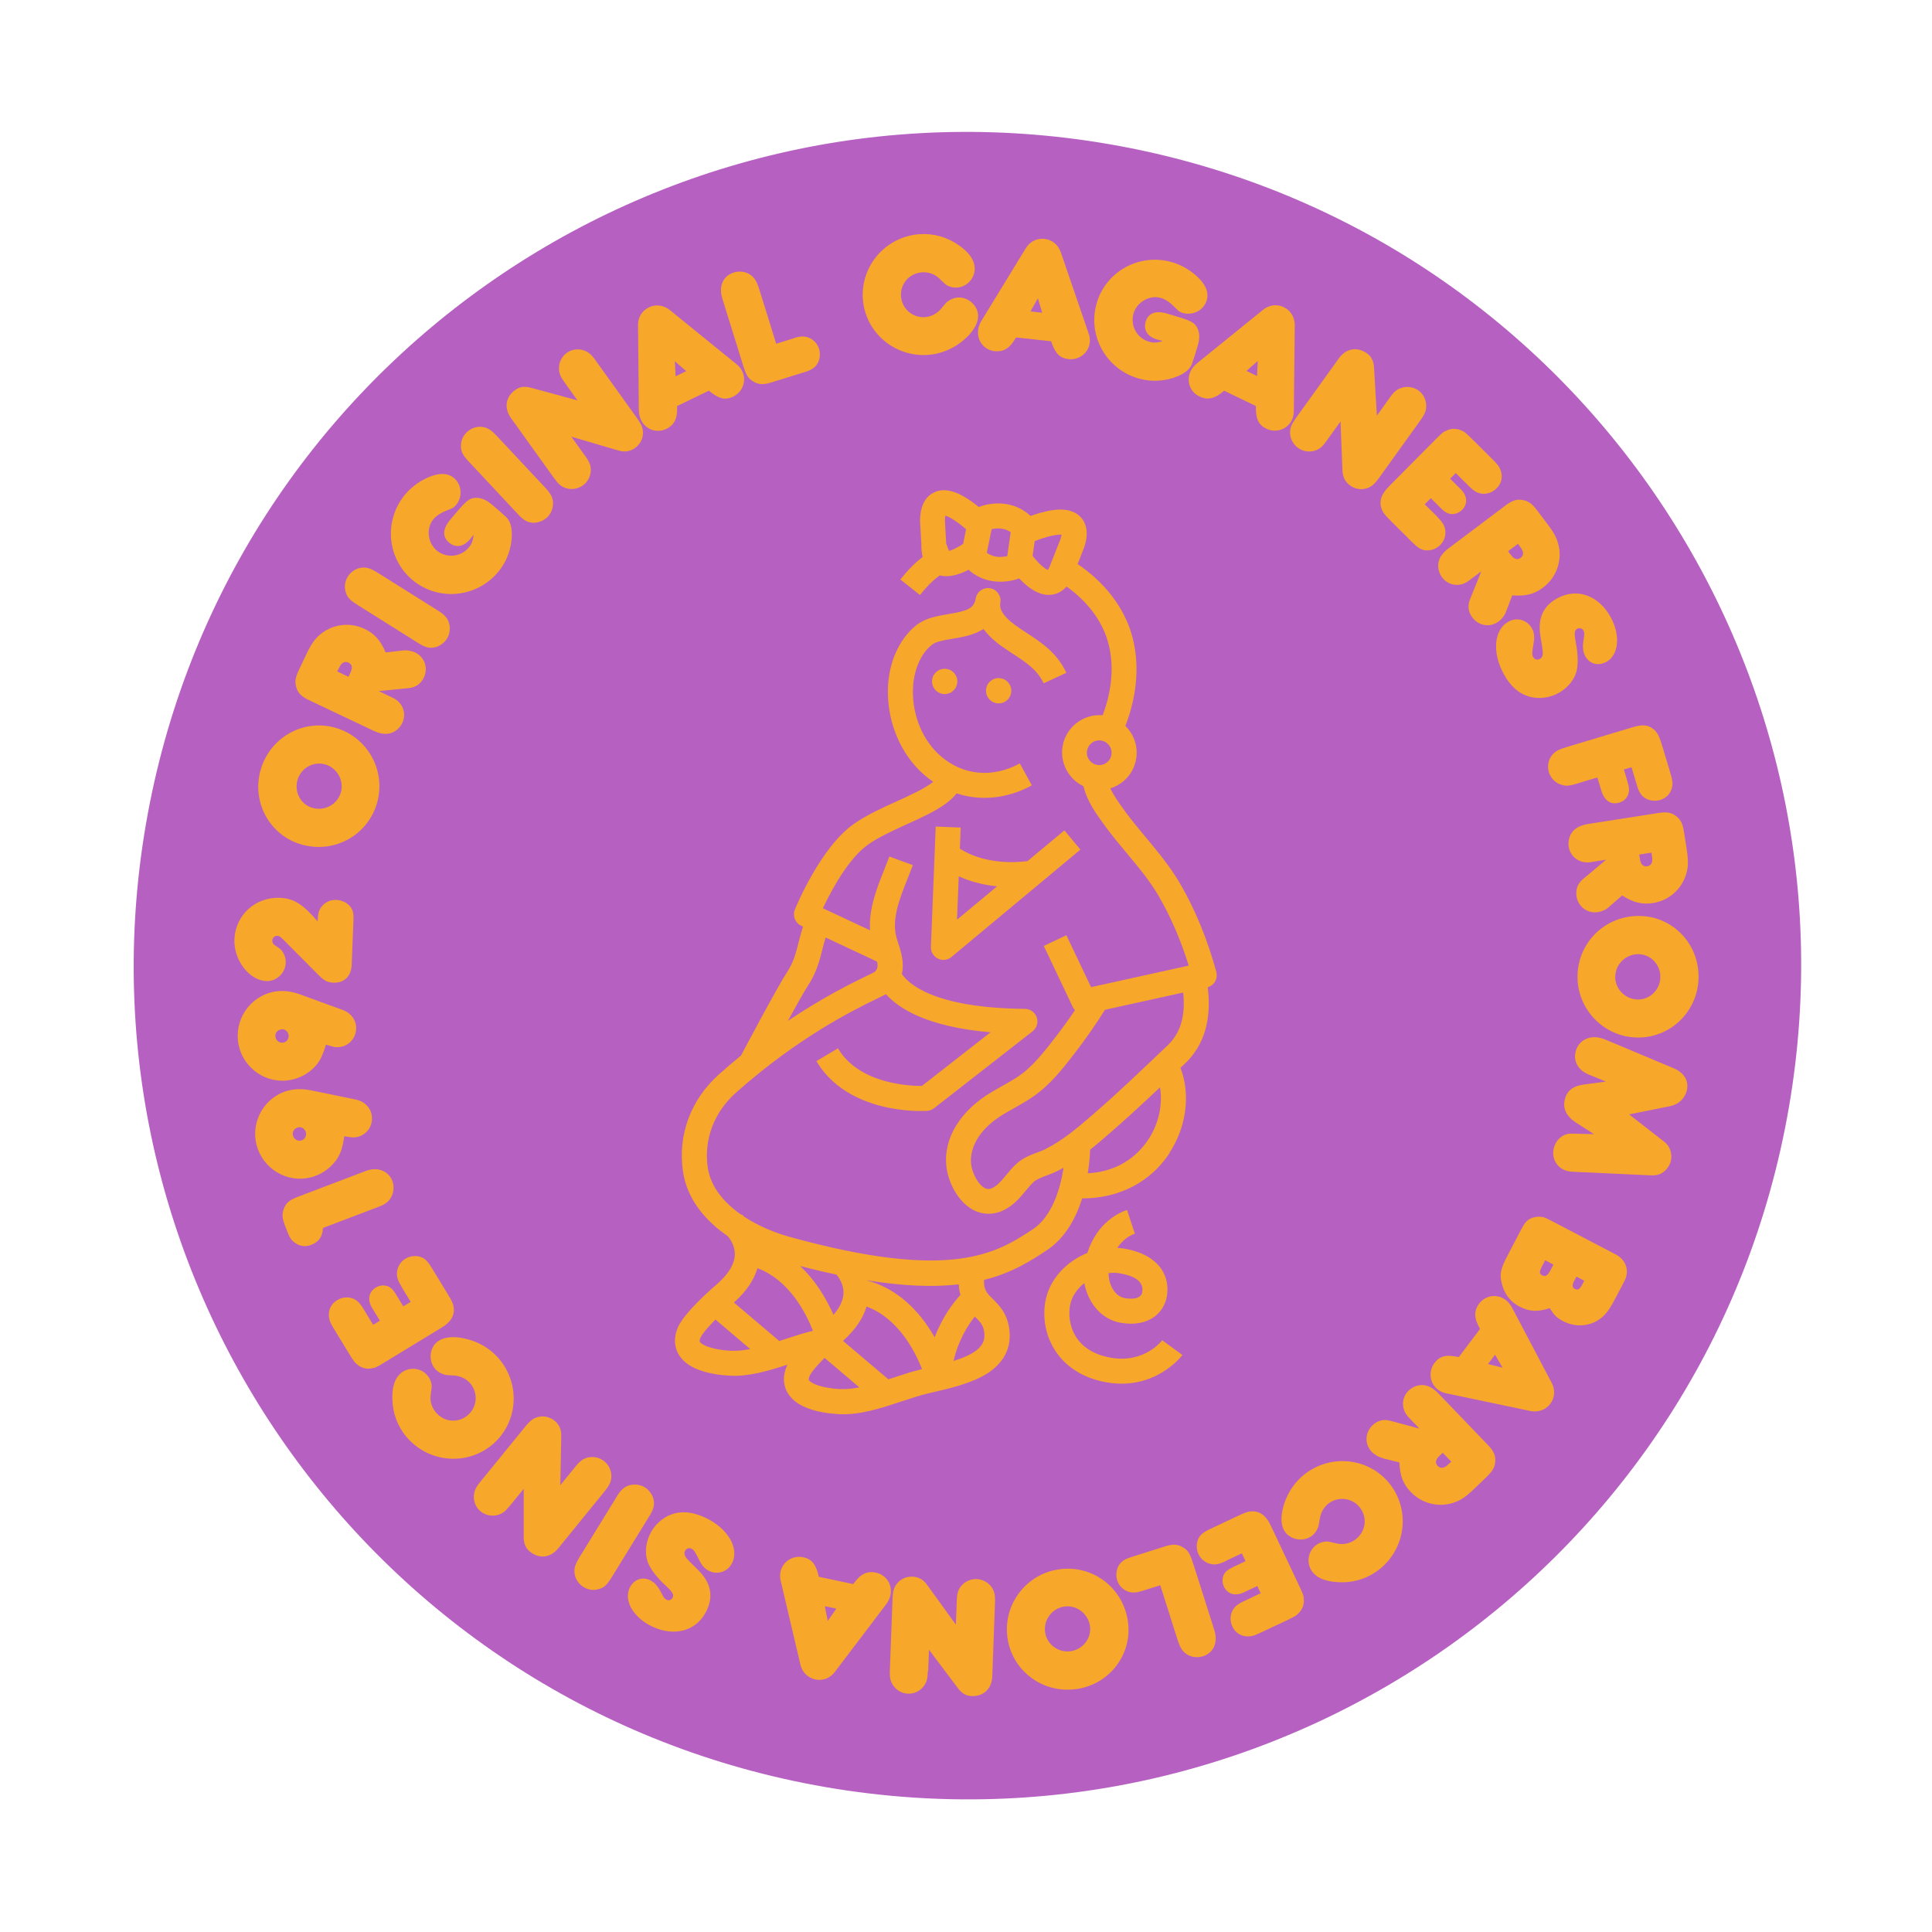 <svg width="197" height="197" viewBox="0 0 197 197" fill="none" xmlns="http://www.w3.org/2000/svg">
<path d="M84.178 182.223C130.438 190.213 174.416 159.19 182.406 112.931C190.396 66.672 159.373 22.694 113.114 14.703C66.855 6.713 22.877 37.736 14.887 83.995C6.896 130.254 37.919 174.232 84.178 182.223Z" fill="#B660C2"/>
<path d="M26.568 78.544C27.482 75.233 30.868 73.292 34.143 74.192C37.426 75.094 39.368 78.518 38.466 81.801C37.548 85.134 34.151 87.05 30.803 86.129C27.543 85.232 25.652 81.862 26.561 78.543L26.568 78.544ZM34.763 80.781C35.096 79.553 34.351 78.275 33.132 77.936C31.926 77.606 30.666 78.339 30.326 79.558C29.992 80.786 30.678 82.053 31.891 82.385C33.133 82.728 34.43 82.001 34.763 80.781Z" fill="#F7A82A"/>
<path d="M41.04 66.331C41.499 66.273 41.963 66.361 42.329 66.531C43.299 66.995 43.684 68.111 43.217 69.096C42.92 69.714 42.392 70.087 41.717 70.16L38.621 70.47L40.069 71.161C41.074 71.639 41.483 72.752 41.019 73.722C40.768 74.249 40.279 74.659 39.732 74.785C39.233 74.897 38.709 74.806 38.04 74.493L31.495 71.384C30.728 71.024 30.373 70.658 30.209 70.067C30.048 69.499 30.102 69.097 30.506 68.254L31.2 66.792C31.607 65.934 31.837 65.571 32.166 65.163C33.408 63.742 35.432 63.301 37.155 64.116C38.175 64.596 38.801 65.29 39.324 66.529L41.04 66.331ZM35.535 69.001L35.605 68.861C35.652 68.763 35.688 68.685 35.715 68.621C35.979 68.104 35.92 67.744 35.532 67.563C35.153 67.383 34.809 67.567 34.572 68.105C34.535 68.182 34.475 68.308 34.381 68.46L35.526 69.007L35.535 69.001Z" fill="#F7A82A"/>
<path d="M44.712 62.294C45.335 62.691 45.654 63.05 45.795 63.554C45.94 64.081 45.85 64.689 45.578 65.122C45.295 65.567 44.775 65.934 44.289 66.017C43.748 66.114 43.34 66.006 42.654 65.575L36.491 61.704C35.654 61.179 35.403 60.915 35.244 60.34C35.089 59.826 35.17 59.269 35.465 58.795C35.76 58.321 36.242 57.994 36.753 57.9C37.331 57.809 37.739 57.918 38.549 58.423L44.712 62.294Z" fill="#F7A82A"/>
<path d="M47.949 54.958C47.285 55.763 46.486 55.899 45.806 55.34C45.088 54.745 45.122 53.929 45.916 52.986L46.738 52.017C47.63 50.992 47.942 50.772 48.544 50.762C49.093 50.758 49.603 50.975 50.179 51.471L50.942 52.12C51.668 52.762 51.695 52.782 51.857 53.031C52.213 53.572 52.297 54.583 52.057 55.705C51.852 56.674 51.435 57.545 50.819 58.291C48.634 60.949 44.725 61.338 42.088 59.164C39.464 56.999 39.11 53.104 41.279 50.458C42.01 49.573 43.004 48.885 44.095 48.51C45.007 48.211 45.726 48.275 46.272 48.727C47.091 49.401 47.194 50.651 46.511 51.483C46.396 51.616 46.224 51.776 46.118 51.819L45.216 52.196C44.801 52.398 44.431 52.646 44.189 52.946C43.428 53.872 43.596 55.362 44.549 56.143C45.528 56.951 46.99 56.808 47.799 55.829C48.115 55.45 48.211 55.162 48.307 54.517L47.95 54.95L47.949 54.958Z" fill="#F7A82A"/>
<path d="M55.669 49.81C56.176 50.354 56.385 50.778 56.392 51.304C56.397 51.852 56.154 52.419 55.782 52.766C55.393 53.124 54.8 53.342 54.305 53.302C53.757 53.26 53.391 53.045 52.839 52.455L47.862 47.137C47.187 46.42 47.014 46.101 47.004 45.498C46.982 44.962 47.201 44.444 47.61 44.059C48.019 43.673 48.562 43.478 49.087 43.523C49.671 43.578 50.037 43.793 50.686 44.483L55.663 49.801L55.669 49.81Z" fill="#F7A82A"/>
<path d="M57.605 39.045C57.152 38.411 57.002 38.089 56.996 37.593C56.973 36.981 57.28 36.349 57.792 35.981C58.261 35.644 58.849 35.547 59.41 35.69C59.931 35.841 60.267 36.097 60.683 36.686L64.877 42.53C65.423 43.286 65.573 43.654 65.561 44.208C65.545 44.783 65.237 45.331 64.751 45.681C64.247 46.042 63.678 46.126 63.041 45.933L58.256 44.528L59.697 46.534C60.15 47.168 60.265 47.515 60.241 48.051C60.196 48.621 59.906 49.157 59.437 49.494C58.95 49.844 58.315 49.955 57.736 49.786C57.218 49.613 56.947 49.376 56.437 48.672L52.102 42.628C51.373 41.612 51.548 40.464 52.537 39.76C52.998 39.428 53.489 39.361 54.164 39.546L58.88 40.825L57.605 39.045Z" fill="#F7A82A"/>
<path d="M67.94 43.736C66.968 44.207 65.843 43.807 65.366 42.827C65.219 42.528 65.144 42.173 65.14 41.799L65.057 33.166C65.041 32.372 65.457 31.683 66.154 31.347C66.869 30.999 67.664 31.106 68.306 31.62L75.077 37.118C75.347 37.317 75.559 37.589 75.687 37.862C76.146 38.816 75.732 39.977 74.762 40.441C73.949 40.833 73.29 40.681 72.28 39.837L69.043 41.401C69.093 42.65 68.779 43.325 67.94 43.736ZM69.97 37.841L68.812 36.835L68.889 38.369L69.968 37.848L69.97 37.841Z" fill="#F7A82A"/>
<path d="M80.958 34.475C81.577 34.278 81.966 34.276 82.378 34.401C82.916 34.585 83.343 35.024 83.516 35.564C83.667 36.054 83.611 36.645 83.354 37.072C83.109 37.479 82.764 37.716 82.121 37.917L78.583 39.017C77.844 39.247 77.294 39.213 76.836 38.913C76.222 38.549 76.095 38.314 75.618 36.763L73.652 30.437C73.262 29.175 73.725 28.121 74.841 27.782C75.412 27.606 76.049 27.701 76.499 28.007C76.979 28.356 77.168 28.67 77.494 29.731L79.146 35.052L80.964 34.484L80.958 34.475Z" fill="#F7A82A"/>
<path d="M98.613 34.352C97.539 35.414 96.115 36.081 94.621 36.188C91.195 36.425 88.219 33.88 87.984 30.485C87.744 27.073 90.347 24.115 93.773 23.878C95.197 23.781 96.605 24.177 97.796 25.029C98.795 25.719 99.326 26.48 99.383 27.25C99.459 28.306 98.657 29.248 97.587 29.322C97.132 29.357 96.621 29.192 96.339 28.931L95.731 28.354C95.28 27.926 94.645 27.725 94.014 27.768C92.728 27.858 91.781 28.935 91.872 30.213C91.959 31.476 93.05 32.425 94.32 32.34C94.951 32.297 95.563 31.969 95.987 31.449L96.362 30.996C96.651 30.643 97.169 30.375 97.663 30.339C98.68 30.263 99.661 31.102 99.731 32.103C99.778 32.803 99.394 33.574 98.62 34.353L98.613 34.352Z" fill="#F7A82A"/>
<path d="M101.434 35.813C100.366 35.697 99.613 34.769 99.733 33.679C99.768 33.342 99.895 33.007 100.087 32.69L104.592 25.321C105.007 24.639 105.716 24.275 106.486 24.355C107.278 24.438 107.898 24.948 108.167 25.725L110.994 33.973C111.122 34.292 111.154 34.632 111.119 34.923C111.006 35.976 110.038 36.736 108.97 36.62C108.073 36.526 107.593 36.048 107.178 34.797L103.601 34.407C102.987 35.496 102.354 35.904 101.428 35.805L101.434 35.813ZM106.273 31.887L105.827 30.418L105.078 31.757L106.273 31.887Z" fill="#F7A82A"/>
<path d="M118.031 34.633C117.029 34.353 116.576 33.674 116.814 32.825C117.068 31.926 117.828 31.623 119.014 31.98L120.229 32.343C121.529 32.742 121.852 32.942 122.108 33.489C122.333 33.992 122.344 34.541 122.12 35.271L121.832 36.233C121.535 37.155 121.529 37.192 121.365 37.438C121.013 37.978 120.123 38.463 118.995 38.694C118.024 38.899 117.064 38.863 116.128 38.602C112.819 37.673 110.884 34.258 111.81 30.964C112.734 27.685 116.156 25.797 119.451 26.716C120.554 27.028 121.585 27.662 122.375 28.506C123.02 29.219 123.244 29.904 123.058 30.587C122.776 31.603 121.667 32.211 120.63 31.917C120.462 31.873 120.251 31.776 120.159 31.691L119.454 31.014C119.104 30.71 118.725 30.478 118.355 30.376C117.201 30.055 115.908 30.805 115.573 31.995C115.233 33.214 115.946 34.501 117.173 34.842C117.651 34.978 117.945 34.953 118.583 34.782L118.039 34.627L118.031 34.633Z" fill="#F7A82A"/>
<path d="M122.295 40.421C121.325 39.957 120.935 38.824 121.409 37.841C121.553 37.539 121.791 37.261 122.074 37.028L128.787 31.592C129.399 31.089 130.201 30.984 130.896 31.317C131.613 31.662 132.027 32.349 132.022 33.17L131.93 41.895C131.94 42.231 131.859 42.568 131.729 42.834C131.268 43.789 130.104 44.181 129.135 43.717C128.327 43.327 128.03 42.712 128.059 41.401L124.822 39.838C123.882 40.657 123.151 40.835 122.31 40.423L122.295 40.421ZM128.177 38.341L128.251 36.809L127.095 37.819L128.177 38.341Z" fill="#F7A82A"/>
<path d="M141.661 40.609C142.113 39.98 142.375 39.736 142.844 39.574C143.415 39.353 144.115 39.443 144.629 39.813C145.103 40.154 145.378 40.673 145.423 41.251C145.452 41.789 145.314 42.191 144.892 42.78L140.696 48.62C140.154 49.379 139.85 49.645 139.32 49.805C138.767 49.968 138.155 49.855 137.668 49.505C137.167 49.144 136.905 48.635 136.885 47.962L136.688 42.976L135.247 44.978C134.796 45.608 134.506 45.832 133.987 45.978C133.43 46.117 132.831 46.014 132.358 45.674C131.871 45.323 131.566 44.753 131.54 44.156C131.542 43.616 131.677 43.274 132.178 42.577L136.523 36.534C137.254 35.519 138.398 35.321 139.386 36.032C139.847 36.363 140.067 36.804 140.106 37.503L140.396 42.384L141.669 40.61L141.661 40.609Z" fill="#F7A82A"/>
<path d="M146.535 52.687C147.132 53.284 147.325 53.622 147.38 54.141C147.416 54.68 147.237 55.189 146.86 55.565C146.473 55.955 145.928 56.157 145.417 56.122C144.916 56.074 144.619 55.901 143.995 55.283L141.859 53.157C141.223 52.522 141.067 52.328 140.918 51.998C140.664 51.399 140.725 50.785 141.12 50.215C141.256 50.002 141.317 49.914 141.888 49.335L146.383 44.802C147.083 44.101 147.179 44.027 147.555 43.879C147.977 43.678 148.485 43.689 148.9 43.844C149.34 44.027 149.414 44.078 150.226 44.888L151.875 46.526C152.66 47.309 152.729 47.397 152.863 47.633C153.286 48.353 153.192 49.204 152.622 49.775C152.225 50.178 151.687 50.389 151.162 50.344C150.704 50.31 150.328 50.109 149.815 49.602L148.437 48.238L147.866 48.816L148.957 49.895C149.633 50.567 149.671 51.402 149.091 51.987C148.778 52.298 148.356 52.453 147.944 52.413C147.572 52.364 147.317 52.213 146.882 51.78L145.896 50.796L145.278 51.42L146.545 52.673L146.535 52.687Z" fill="#F7A82A"/>
<path d="M153.59 62.319C153.432 62.748 153.139 63.124 152.816 63.364C151.959 64.008 150.787 63.836 150.131 62.962C149.717 62.411 149.63 61.772 149.883 61.139L151.043 58.258L149.758 59.223C148.867 59.891 147.699 59.734 147.049 58.877C146.695 58.412 146.56 57.788 146.7 57.242C146.831 56.747 147.155 56.324 147.749 55.879L153.537 51.523C154.211 51.015 154.7 50.872 155.303 50.991C155.875 51.113 156.208 51.345 156.772 52.089L157.75 53.384C158.326 54.145 158.536 54.516 158.741 55.001C159.426 56.762 158.875 58.759 157.354 59.904C156.453 60.585 155.553 60.817 154.203 60.706L153.582 62.318L153.59 62.319ZM153.779 56.205L153.87 56.335C153.931 56.422 153.988 56.492 154.032 56.545C154.368 57.022 154.713 57.135 155.054 56.882C155.394 56.629 155.385 56.239 155.023 55.781C154.967 55.71 154.888 55.598 154.792 55.444L153.779 56.205Z" fill="#F7A82A"/>
<path d="M153.825 63.379C154.691 62.904 155.748 63.216 156.213 64.088C156.437 64.507 156.493 64.935 156.376 65.569C156.208 66.628 156.195 66.747 156.334 66.999C156.479 67.26 156.756 67.331 157.017 67.186C157.202 67.081 157.287 66.944 157.308 66.689C157.323 66.562 157.325 66.501 157.233 65.846C157.176 65.517 157.119 65.188 157.07 64.852C156.779 63.06 157.348 61.789 158.792 61.004C160.808 59.906 163.027 60.708 164.245 62.95C165.256 64.805 165.056 66.802 163.787 67.496C162.965 67.939 162.078 67.703 161.656 66.93C161.401 66.467 161.358 66.011 161.475 65.202C161.572 64.686 161.563 64.472 161.458 64.286C161.344 64.069 161.053 63.988 160.836 64.103C160.525 64.27 160.505 64.563 160.676 65.513C160.894 66.54 160.931 67.603 160.788 68.301C160.606 69.221 159.893 70.132 158.919 70.664C157.987 71.172 156.899 71.304 155.927 71.029C154.848 70.714 154.003 69.967 153.317 68.7C152.122 66.5 152.347 64.188 153.817 63.385L153.825 63.379Z" fill="#F7A82A"/>
<path d="M161.111 79.814C160.012 80.142 159.785 80.178 159.263 80.035C158.644 79.875 158.128 79.382 157.934 78.74C157.726 78.05 157.918 77.292 158.409 76.829C158.769 76.504 158.977 76.403 160.012 76.094L166.511 74.144C167.506 73.844 168.08 73.913 168.645 74.383C168.866 74.558 169.063 74.866 169.197 75.194C169.263 75.342 169.38 75.674 169.524 76.163L170.196 78.394C170.564 79.614 170.598 79.855 170.474 80.351C170.337 80.928 169.884 81.39 169.298 81.57C168.793 81.719 168.181 81.651 167.754 81.388C167.343 81.126 167.128 80.785 166.925 80.111L166.359 78.233L165.582 78.464L165.924 79.611C166.117 80.253 166.144 80.539 166.063 80.875C165.946 81.334 165.609 81.694 165.137 81.833C164.261 82.1 163.598 81.666 163.279 80.607L162.878 79.275L161.105 79.805L161.111 79.814Z" fill="#F7A82A"/>
<path d="M164.11 92.45C163.768 92.756 163.331 92.947 162.933 93.008C161.87 93.174 160.92 92.462 160.749 91.383C160.646 90.703 160.872 90.096 161.389 89.66L163.773 87.66L162.185 87.911C161.091 88.08 160.122 87.395 159.955 86.332C159.865 85.753 160.039 85.144 160.416 84.722C160.769 84.35 161.249 84.128 161.984 84.012L169.146 82.891C169.982 82.761 170.482 82.863 170.948 83.248C171.401 83.623 171.581 83.988 171.726 84.911L171.974 86.513C172.124 87.452 172.134 87.88 172.089 88.405C171.864 90.275 170.439 91.786 168.563 92.079C167.446 92.251 166.539 92.041 165.41 91.306L164.105 92.434L164.11 92.45ZM167.149 87.141L167.175 87.297C167.196 87.4 167.203 87.492 167.215 87.555C167.29 88.131 167.541 88.395 167.963 88.331C168.377 88.266 168.559 87.917 168.453 87.343C168.438 87.257 168.416 87.116 168.409 86.94L167.158 87.135L167.149 87.141Z" fill="#F7A82A"/>
<path d="M173.195 99.702C173.134 103.138 170.329 105.856 166.924 105.793C163.52 105.73 160.792 102.893 160.855 99.488C160.92 96.03 163.736 93.337 167.209 93.397C170.592 93.456 173.257 96.259 173.196 99.695L173.195 99.702ZM164.698 99.566C164.677 100.833 165.711 101.894 166.985 101.916C168.236 101.942 169.28 100.92 169.302 99.646C169.323 98.379 168.342 97.32 167.091 97.294C165.803 97.269 164.728 98.293 164.707 99.56L164.698 99.566Z" fill="#F7A82A"/>
<path d="M169.739 116.45C170.274 116.877 170.537 117.645 170.378 118.348C170.275 118.809 169.951 119.278 169.571 119.54C169.184 119.8 168.828 119.875 168.188 119.841L160.497 119.486C160.247 119.481 160.017 119.449 159.848 119.412C158.815 119.18 158.19 118.175 158.422 117.142C158.642 116.176 159.396 115.553 160.287 115.593L162.537 115.647L160.675 114.45C159.73 113.838 159.342 113.049 159.549 112.156C159.756 111.226 160.374 110.732 161.533 110.582L163.752 110.288L161.997 109.567C160.939 109.133 160.429 108.254 160.652 107.273C160.906 106.153 161.945 105.556 163.146 105.825C163.3 105.859 163.451 105.908 163.601 105.964L170.651 108.924C171.71 109.358 172.226 110.2 172.003 111.181C171.819 111.986 171.152 112.631 170.303 112.789L166.118 113.633L169.746 116.458L169.739 116.45Z" fill="#F7A82A"/>
<path d="M154.943 133.232C154.036 132.756 153.425 131.98 153.158 130.968C152.882 129.97 152.994 129.411 153.698 128.064L155.129 125.329C155.516 124.582 155.81 124.291 156.409 124.128C156.736 124.04 157.13 124.047 157.443 124.132C157.578 124.185 157.707 124.231 158.384 124.583L164.294 127.673L164.796 127.935C165.818 128.492 166.173 129.611 165.641 130.622L164.869 132.094C164.29 133.203 164.061 133.559 163.745 133.931C162.654 135.187 160.894 135.507 159.36 134.702C158.766 134.394 158.46 134.098 158.021 133.383C156.793 133.795 155.942 133.747 154.937 133.223L154.943 133.232ZM157.554 128.51L157.248 129.088C156.941 129.682 156.95 129.889 157.265 130.05C157.58 130.211 157.818 130.062 158.104 129.51L158.399 128.945L157.555 128.502L157.554 128.51ZM160.742 130.179L160.528 130.583C160.277 131.065 160.301 131.282 160.587 131.43C160.887 131.588 161.092 131.456 161.344 130.967L161.538 130.59L160.743 130.171L160.742 130.179Z" fill="#F7A82A"/>
<path d="M150.827 132.924C151.478 132.063 152.656 131.894 153.53 132.554C153.8 132.753 154.025 133.035 154.196 133.369L158.224 141.01C158.597 141.714 158.55 142.512 158.086 143.132C157.611 143.765 156.857 144.038 156.048 143.875L147.511 142.081C147.178 142.024 146.867 141.886 146.626 141.7C145.776 141.066 145.624 139.838 146.266 138.983C146.809 138.263 147.461 138.094 148.751 138.378L150.914 135.503C150.294 134.422 150.264 133.671 150.827 132.924ZM151.725 139.089L153.212 139.46L152.445 138.133L151.725 139.089Z" fill="#F7A82A"/>
<path d="M141.014 148.687C140.569 148.58 140.162 148.335 139.878 148.042C139.129 147.267 139.166 146.086 139.959 145.325C140.453 144.848 141.081 144.69 141.735 144.864L144.738 145.672L143.629 144.514C142.862 143.712 142.869 142.527 143.644 141.786C144.064 141.379 144.663 141.17 145.228 141.245C145.741 141.318 146.196 141.587 146.705 142.124L151.728 147.351C152.315 147.962 152.516 148.423 152.463 149.037C152.416 149.622 152.218 149.976 151.549 150.629L150.382 151.751C149.698 152.409 149.356 152.669 148.9 152.933C147.239 153.825 145.184 153.523 143.863 152.146C143.082 151.335 142.738 150.469 142.689 149.121L141.012 148.702L141.014 148.687ZM147.112 148.136L146.994 148.245C146.921 148.316 146.856 148.381 146.803 148.425C146.371 148.814 146.301 149.175 146.598 149.477C146.889 149.778 147.278 149.724 147.684 149.315C147.747 149.257 147.849 149.153 147.989 149.048L147.112 148.136Z" fill="#F7A82A"/>
<path d="M130.84 153.685C131.229 152.224 132.114 150.931 133.348 150.087C136.186 148.143 140.037 148.838 141.957 151.642C143.889 154.464 143.145 158.329 140.306 160.273C139.125 161.081 137.714 161.453 136.254 161.315C135.037 161.227 134.198 160.846 133.762 160.2C133.166 159.329 133.377 158.11 134.265 157.503C134.645 157.241 135.16 157.125 135.541 157.206L136.354 157.392C136.962 157.527 137.61 157.388 138.135 157.03C139.197 156.301 139.47 154.895 138.748 153.834C138.031 152.79 136.609 152.522 135.565 153.239C135.039 153.597 134.678 154.189 134.578 154.856L134.479 155.432C134.407 155.892 134.102 156.379 133.696 156.659C132.851 157.236 131.589 157.01 131.017 156.181C130.615 155.602 130.566 154.741 130.841 153.678L130.84 153.685Z" fill="#F7A82A"/>
<path d="M125.025 159.163C124.262 159.525 123.879 159.588 123.369 159.455C122.854 159.312 122.436 158.959 122.207 158.478C121.973 157.981 121.974 157.403 122.178 156.929C122.392 156.479 122.66 156.251 123.455 155.879L126.18 154.592C126.992 154.208 127.232 154.135 127.587 154.105C128.232 154.072 128.788 154.335 129.191 154.907C129.346 155.109 129.407 155.195 129.752 155.932L132.475 161.705C132.898 162.599 132.931 162.719 132.946 163.117C132.987 163.581 132.806 164.059 132.513 164.389C132.187 164.736 132.116 164.792 131.081 165.283L128.977 166.273C127.975 166.747 127.871 166.775 127.604 166.827C126.778 166.981 126.015 166.599 125.669 165.869C125.431 165.357 125.409 164.782 125.636 164.304C125.83 163.881 126.138 163.6 126.793 163.287L128.549 162.457L128.204 161.72L126.813 162.377C125.951 162.784 125.149 162.539 124.8 161.786C124.61 161.388 124.612 160.94 124.79 160.567C124.962 160.232 125.191 160.051 125.747 159.782L127.007 159.185L126.627 158.389L125.02 159.147L125.025 159.163Z" fill="#F7A82A"/>
<path d="M116.479 162.22C115.859 162.418 115.47 162.426 115.058 162.302C114.519 162.118 114.084 161.685 113.919 161.147C113.767 160.657 113.815 160.071 114.073 159.637C114.311 159.229 114.664 158.986 115.3 158.784L118.833 157.667C119.574 157.43 120.116 157.463 120.582 157.756C121.198 158.114 121.323 158.356 121.817 159.902L123.822 166.22C124.22 167.483 123.758 168.529 122.654 168.886C122.082 169.069 121.444 168.974 120.995 168.668C120.515 168.319 120.325 168.012 119.991 166.95L118.307 161.638L116.488 162.214L116.479 162.22Z" fill="#F7A82A"/>
<path d="M109.799 172.219C106.401 172.735 103.253 170.434 102.738 167.074C102.224 163.706 104.56 160.534 107.926 160.028C111.341 159.507 114.477 161.829 115.001 165.267C115.512 168.611 113.203 171.711 109.805 172.227L109.799 172.219ZM108.504 163.817C107.246 164.011 106.377 165.207 106.571 166.465C106.761 167.7 107.944 168.559 109.194 168.364C110.445 168.169 111.328 167.021 111.138 165.786C110.947 164.513 109.755 163.623 108.504 163.817Z" fill="#F7A82A"/>
<path d="M94.611 170.394C94.583 171.173 94.501 171.516 94.204 171.914C93.851 172.416 93.22 172.725 92.585 172.699C92.004 172.675 91.481 172.394 91.134 171.939C90.814 171.503 90.709 171.097 90.735 170.371L91.003 163.183C91.036 162.245 91.139 161.867 91.495 161.435C91.862 160.988 92.436 160.745 93.041 160.766C93.661 160.789 94.159 161.073 94.544 161.619L97.467 165.661L97.558 163.197C97.586 162.418 97.707 162.074 98.059 161.663C98.445 161.235 99.005 160.99 99.586 161.014C100.184 161.033 100.755 161.338 101.111 161.833C101.412 162.288 101.488 162.643 101.453 163.504L101.18 170.943C101.132 172.19 100.294 172.988 99.077 172.945C98.51 172.924 98.08 172.682 97.661 172.115L94.721 168.214L94.641 170.399L94.611 170.394Z" fill="#F7A82A"/>
<path d="M89.315 160.358C90.365 160.577 91.021 161.581 90.798 162.653C90.725 162.983 90.571 163.306 90.345 163.601L85.124 170.482C84.648 171.122 83.899 171.411 83.143 171.25C82.365 171.086 81.802 170.517 81.612 169.723L79.617 161.231C79.522 160.903 79.527 160.561 79.586 160.267C79.803 159.232 80.845 158.568 81.895 158.787C82.777 158.97 83.204 159.492 83.491 160.782L87.006 161.526C87.722 160.509 88.391 160.16 89.308 160.357L89.315 160.358ZM84.106 163.779L84.402 165.283L85.281 164.028L84.106 163.779Z" fill="#F7A82A"/>
<path d="M74.663 159.348C74.243 160.242 73.213 160.612 72.319 160.191C71.89 159.988 71.588 159.669 71.314 159.097C70.824 158.145 70.759 158.035 70.506 157.915C70.232 157.784 69.969 157.899 69.839 158.165C69.753 158.356 69.77 158.519 69.9 158.739C69.964 158.849 70.001 158.901 70.459 159.375C70.701 159.607 70.942 159.839 71.181 160.086C72.475 161.359 72.765 162.718 72.067 164.202C71.093 166.278 68.825 166.944 66.517 165.86C64.603 164.959 63.586 163.232 64.2 161.923C64.597 161.079 65.454 160.74 66.256 161.114C66.734 161.341 67.042 161.676 67.426 162.404C67.648 162.876 67.787 163.045 67.977 163.131C68.202 163.238 68.479 163.134 68.586 162.909C68.74 162.593 68.577 162.344 67.879 161.676C67.094 160.977 66.439 160.142 66.14 159.497C65.74 158.644 65.778 157.494 66.249 156.488C66.696 155.53 67.503 154.78 68.446 154.425C69.501 154.045 70.624 154.147 71.933 154.761C74.198 155.83 75.382 157.829 74.672 159.342L74.663 159.348Z" fill="#F7A82A"/>
<path d="M62.922 152.543C63.313 151.911 63.671 151.6 64.176 151.451C64.704 151.299 65.312 151.389 65.746 151.654C66.193 151.929 66.559 152.449 66.65 152.936C66.754 153.479 66.646 153.886 66.223 154.574L62.405 160.776C61.888 161.615 61.63 161.874 61.054 162.034C60.54 162.196 59.989 162.124 59.508 161.827C59.026 161.531 58.698 161.056 58.603 160.545C58.506 159.966 58.614 159.558 59.112 158.747L62.929 152.544L62.922 152.543Z" fill="#F7A82A"/>
<path d="M52.023 153.498C51.531 154.098 51.255 154.331 50.783 154.463C50.203 154.652 49.511 154.517 49.017 154.12C48.563 153.752 48.321 153.216 48.314 152.637C48.324 152.098 48.475 151.706 48.937 151.147L53.475 145.571C54.065 144.844 54.381 144.602 54.913 144.473C55.475 144.342 56.081 144.492 56.548 144.869C57.029 145.257 57.256 145.791 57.233 146.456L57.132 151.444L58.687 149.529C59.179 148.93 59.481 148.723 60.011 148.602C60.578 148.494 61.17 148.635 61.616 149.001C62.084 149.378 62.355 149.965 62.341 150.571C62.309 151.113 62.153 151.444 61.611 152.111L56.918 157.881C56.126 158.855 54.977 158.983 54.031 158.211C53.59 157.854 53.395 157.402 53.402 156.696L53.402 151.812L52.021 153.505L52.023 153.498Z" fill="#F7A82A"/>
<path d="M47.023 136.423C48.52 136.651 49.897 137.399 50.871 138.541C53.105 141.156 52.827 145.056 50.238 147.271C47.641 149.493 43.711 149.164 41.477 146.549C40.547 145.46 40.029 144.1 40.008 142.636C39.967 141.42 40.263 140.543 40.853 140.036C41.657 139.346 42.89 139.429 43.585 140.249C43.882 140.597 44.054 141.099 44.011 141.479L43.907 142.305C43.831 142.924 44.049 143.555 44.46 144.037C45.295 145.018 46.726 145.143 47.701 144.3C48.664 143.477 48.776 142.036 47.955 141.065C47.544 140.583 46.918 140.285 46.247 140.253L45.659 140.219C45.2 140.193 44.68 139.944 44.357 139.569C43.692 138.792 43.776 137.513 44.544 136.855C45.079 136.399 45.927 136.249 47.018 136.407L47.023 136.423Z" fill="#F7A82A"/>
<path d="M40.96 131.223C40.522 130.501 40.418 130.133 40.494 129.606C40.586 129.074 40.884 128.623 41.334 128.351C41.802 128.067 42.384 128 42.866 128.159C43.34 128.325 43.587 128.565 44.05 129.322L45.621 131.899C46.09 132.664 46.187 132.894 46.255 133.248C46.357 133.89 46.15 134.47 45.63 134.928C45.448 135.102 45.367 135.172 44.671 135.591L39.222 138.91C38.379 139.427 38.264 139.475 37.867 139.528C37.41 139.624 36.915 139.493 36.556 139.233C36.18 138.948 36.115 138.883 35.516 137.905L34.307 135.916C33.726 134.964 33.69 134.866 33.612 134.609C33.371 133.807 33.669 133.006 34.358 132.585C34.843 132.289 35.411 132.212 35.907 132.381C36.346 132.525 36.662 132.808 37.042 133.429L38.049 135.087L38.738 134.665L37.937 133.356C37.439 132.539 37.603 131.723 38.309 131.29C38.684 131.058 39.133 131.014 39.52 131.149C39.869 131.285 40.078 131.489 40.397 132.016L41.12 133.206L41.876 132.75L40.952 131.229L40.96 131.223Z" fill="#F7A82A"/>
<path d="M31.735 126.936C31.189 127.146 30.627 127.095 30.143 126.768C29.74 126.508 29.55 126.24 29.282 125.547L29.072 125.001C28.762 124.194 28.741 123.787 28.939 123.258C29.176 122.638 29.504 122.367 30.408 122.021L37.297 119.4C38.485 118.951 39.606 119.373 40.011 120.424C40.208 120.953 40.158 121.598 39.874 122.097C39.623 122.533 39.289 122.794 38.679 123.024L32.931 125.211C32.892 126.094 32.509 126.637 31.736 126.929L31.735 126.936Z" fill="#F7A82A"/>
<path d="M34.142 118.466C33.521 119.242 32.662 119.808 31.692 120.052C29.266 120.667 26.778 119.172 26.157 116.73C25.542 114.303 27.016 111.804 29.426 111.193C30.126 111.018 30.857 111.015 31.674 111.171L36.303 112.123C37.088 112.289 37.68 112.824 37.867 113.549C38.133 114.607 37.527 115.651 36.5 115.915C36.261 115.972 36.028 116 35.807 115.962L35.109 115.864C34.902 117.191 34.673 117.813 34.149 118.468L34.142 118.466ZM29.879 115.798C29.969 116.156 30.34 116.387 30.714 116.292C31.072 116.202 31.282 115.82 31.192 115.462C31.102 115.104 30.747 114.868 30.405 114.953C29.991 115.057 29.771 115.407 29.871 115.797L29.879 115.798Z" fill="#F7A82A"/>
<path d="M31.912 108.96C31.186 109.641 30.251 110.073 29.252 110.174C26.759 110.428 24.513 108.587 24.262 106.079C24.008 103.586 25.828 101.329 28.299 101.071C29.019 100.998 29.74 101.099 30.529 101.373L34.966 102.991C35.725 103.267 36.227 103.886 36.305 104.622C36.414 105.706 35.664 106.657 34.611 106.764C34.363 106.789 34.137 106.781 33.913 106.712L33.239 106.519C32.842 107.805 32.529 108.382 31.912 108.96ZM28.084 105.705C28.119 106.076 28.45 106.361 28.838 106.322C29.209 106.287 29.474 105.937 29.431 105.572C29.388 105.207 29.08 104.918 28.731 104.957C28.313 104.999 28.039 105.309 28.083 105.712L28.084 105.705Z" fill="#F7A82A"/>
<path d="M32.762 92.493C33.097 92.011 33.676 91.738 34.289 91.76C34.817 91.783 35.341 92.011 35.658 92.377C35.992 92.777 36.072 93.065 36.039 93.911L35.86 98.384C35.812 99.547 35.099 100.238 34.002 100.201C33.406 100.174 33.054 100.006 32.498 99.439L28.882 95.802C28.59 95.508 28.474 95.434 28.278 95.423C27.998 95.413 27.777 95.634 27.767 95.913C27.76 96.087 27.843 96.269 27.994 96.363L28.491 96.7C28.883 96.981 29.158 97.591 29.137 98.158C29.096 99.231 28.196 100.08 27.154 100.037C25.409 99.964 23.819 97.894 23.903 95.778C24.001 93.315 26.035 91.453 28.521 91.548C29.949 91.604 30.863 92.173 32.395 93.959C32.404 93.2 32.491 92.873 32.755 92.492L32.762 92.493Z" fill="#F7A82A"/>
<path d="M119.25 117.55C121 114.863 121.402 111.569 120.368 108.88C120.441 108.809 120.522 108.732 120.603 108.662L120.83 108.451C122.788 106.583 123.56 103.962 123.148 100.666C123.453 100.574 123.723 100.377 123.885 100.101C124.065 99.805 124.113 99.44 124.026 99.106C123.153 95.882 121.886 92.779 120.356 90.142C119.33 88.375 118.069 86.864 116.847 85.397C116.129 84.535 115.385 83.646 114.721 82.733L114.635 82.611C114.18 81.985 113.583 81.174 113.216 80.388C114.542 79.978 115.595 78.859 115.848 77.397C116.07 76.112 115.615 74.869 114.75 74.02C116.024 70.74 116.233 67.414 115.342 64.514C114.503 61.798 112.565 59.318 109.879 57.515L110.53 55.863C110.53 55.863 110.545 55.82 110.558 55.791C111.135 54.035 110.599 53.083 110.053 52.593C109.221 51.856 107.891 51.763 106.001 52.311C105.68 52.408 105.374 52.507 105.09 52.61C103.292 50.953 101.04 51.218 99.801 51.697C99.601 51.533 99.38 51.358 99.143 51.188C97.621 50.088 96.387 49.745 95.374 50.149C94.688 50.425 93.855 51.149 93.811 53.035C93.806 53.065 93.814 53.105 93.816 53.135L93.948 55.501C93.937 56.001 93.993 56.429 94.083 56.787C93.321 57.371 92.594 58.097 91.807 59.087L93.808 60.673C94.488 59.816 95.068 59.232 95.688 58.769C95.732 58.738 95.782 58.709 95.827 58.671C95.894 58.682 95.966 58.703 96.033 58.714C96.956 58.873 97.953 58.521 98.756 58.097C99.5 58.765 100.324 59.105 101.122 59.243C102.193 59.428 103.214 59.239 103.929 58.975C104.596 59.699 105.501 60.448 106.505 60.622C106.749 60.664 106.992 60.668 107.248 60.636C107.707 60.578 108.26 60.37 108.753 59.808C110.814 61.267 112.285 63.187 112.917 65.251C113.63 67.558 113.455 70.243 112.434 72.935C110.486 72.766 108.692 74.122 108.354 76.08C108.057 77.801 108.972 79.457 110.478 80.166C110.824 81.687 111.846 83.081 112.59 84.099L112.676 84.22C113.396 85.204 114.165 86.128 114.909 87.017C116.113 88.458 117.253 89.826 118.168 91.4C119.381 93.496 120.424 95.912 121.209 98.459L111.252 100.657L108.736 95.362L106.432 96.455L109.383 102.67C109.445 102.795 109.524 102.907 109.615 102.999C108.96 103.974 108.269 104.934 107.536 105.873C106.694 106.96 105.744 108.188 104.636 109.145C103.894 109.785 103.001 110.285 102.066 110.808C101.779 110.972 101.494 111.128 101.214 111.293C97.941 113.2 96.178 116.052 96.501 118.938C96.663 120.419 97.565 122.423 99.144 123.32C99.498 123.518 99.871 123.651 100.247 123.716C100.92 123.832 101.613 123.739 102.283 123.428C103.316 122.952 103.988 122.141 104.584 121.422C104.862 121.09 105.122 120.777 105.386 120.526C105.684 120.25 106.188 120.063 106.725 119.86C107.068 119.728 107.425 119.6 107.774 119.425C108.007 119.313 108.233 119.192 108.453 119.063C108.108 121.278 107.244 124.08 105.305 125.35C101.651 127.747 97.097 130.726 80.437 126.098C78.95 125.682 77.317 125.004 75.896 124.074C75.773 123.946 75.68 123.869 75.648 123.833L75.61 123.88C73.85 122.663 72.463 121.047 72.172 119.072C71.747 116.206 72.8 113.414 75.047 111.413C81.455 105.719 87.079 102.971 89.488 101.797C89.87 101.612 90.136 101.483 90.338 101.373C91.624 102.82 94.524 104.706 101.001 105.261L94.001 110.731C92.593 110.732 87.57 110.48 85.443 106.895L83.248 108.197C85.138 111.391 88.505 112.597 91.076 113.041C92.952 113.365 94.397 113.28 94.535 113.273C94.789 113.256 95.034 113.162 95.236 113.006L105.294 105.158C105.725 104.822 105.891 104.257 105.714 103.74C105.537 103.223 105.056 102.881 104.517 102.871C95.03 102.792 92.53 100.177 91.957 99.31C92.238 98.164 91.861 97.003 91.597 96.197C91.542 96.028 91.482 95.85 91.435 95.682C90.87 93.797 91.721 91.647 92.55 89.576C92.727 89.127 92.913 88.665 93.082 88.215L90.685 87.337C90.53 87.751 90.365 88.179 90.18 88.634C89.415 90.549 88.57 92.669 88.716 94.863L83.909 92.61C84.727 90.872 86.488 87.548 88.523 86.112C89.615 85.341 91.092 84.676 92.513 84.024C94.568 83.093 96.541 82.194 97.541 80.899C97.959 81.032 98.388 81.144 98.824 81.219C100.922 81.582 103.146 81.213 105.214 80.079L103.987 77.843C101.206 79.364 98.183 79.077 95.896 77.077C94.099 75.504 93.046 73.009 93.086 70.399C93.106 68.874 93.622 66.856 95.024 65.744C95.439 65.412 96.301 65.264 97.138 65.128C98.086 64.972 99.292 64.769 100.284 64.135C100.734 64.745 101.354 65.339 102.147 65.902C102.534 66.174 102.917 66.422 103.285 66.669C104.632 67.548 105.786 68.31 106.417 69.674L108.732 68.606C107.796 66.581 106.219 65.54 104.688 64.537C104.339 64.31 103.977 64.072 103.625 63.821C102.005 62.674 101.922 61.922 102.002 61.457C102.122 60.762 101.658 60.104 100.963 59.984C100.269 59.864 99.611 60.328 99.491 61.023C99.317 62.028 98.71 62.28 96.721 62.614C95.568 62.81 94.378 63.008 93.444 63.744C91.655 65.162 90.573 67.638 90.535 70.37C90.491 73.709 91.866 76.936 94.219 78.993C94.522 79.259 94.83 79.502 95.158 79.719C94.326 80.397 92.666 81.152 91.462 81.697C89.927 82.391 88.341 83.113 87.051 84.024C83.629 86.438 81.152 92.499 81.047 92.754C80.794 93.38 81.073 94.098 81.686 94.386L81.882 94.481C81.7 95.051 81.562 95.582 81.428 96.099C81.157 97.178 80.92 98.111 80.281 99.081C79.28 100.604 75.758 107.253 75.555 107.637C74.829 108.226 74.09 108.852 73.343 109.521C70.44 112.101 69.091 115.725 69.641 119.456C70.055 122.259 71.889 124.454 74.215 126.051C74.492 126.387 74.913 127.031 74.927 127.832C74.935 128.799 74.365 129.811 73.211 130.852C72.614 131.358 69.802 133.808 69.139 135.314C68.572 136.616 68.87 137.573 69.227 138.152C69.933 139.301 71.398 139.85 72.846 140.1C73.392 140.195 73.931 140.25 74.436 140.276C76.374 140.375 78.355 139.782 80.29 139.15C80.278 139.178 80.265 139.206 80.253 139.235C79.686 140.536 79.984 141.493 80.341 142.072C81.048 143.221 82.512 143.771 83.96 144.021C84.507 144.115 85.045 144.17 85.55 144.197C87.66 144.31 89.824 143.588 91.921 142.901C92.873 142.586 93.76 142.29 94.593 142.092C94.776 142.047 94.959 142.003 95.149 141.96C96.781 141.58 98.636 141.147 100.126 140.362C101.507 139.635 103.115 138.254 102.949 135.867C102.82 134.012 101.89 133.098 101.214 132.433C100.668 131.898 100.284 131.52 100.337 130.509C103.231 129.784 105.118 128.551 106.696 127.515C108.609 126.263 109.711 124.202 110.346 122.197C114.111 122.2 117.326 120.542 119.282 117.54L119.25 117.55ZM98.2 55.46C97.7 55.799 97.142 56.076 96.767 56.178L96.489 55.453C96.489 55.453 96.482 55.452 96.473 55.458C96.476 55.443 96.477 55.436 96.48 55.421L96.347 53.063C96.356 52.836 96.382 52.681 96.4 52.578C96.836 52.698 97.685 53.241 98.51 53.969L98.206 55.468L98.2 55.46ZM100.622 56.365L101.115 53.955C101.606 53.842 102.359 53.797 103.055 54.26L102.71 56.695C102.208 56.829 101.373 56.906 100.622 56.365ZM107.136 57.498C107.012 57.864 106.905 58.044 106.847 58.117C106.507 58.013 105.833 57.379 105.292 56.677L105.506 55.177C106.593 54.741 107.736 54.467 108.244 54.517C108.228 54.613 108.202 54.761 108.136 54.97L107.164 57.426C107.164 57.426 107.149 57.469 107.136 57.498ZM112.301 75.514C112.981 75.631 113.446 76.282 113.328 76.969C113.209 77.656 112.559 78.114 111.872 77.996C111.185 77.877 110.727 77.227 110.846 76.54C110.964 75.853 111.614 75.395 112.301 75.514ZM89.435 98.053C89.546 98.604 89.464 98.856 89.169 99.11C89.042 99.187 88.676 99.367 88.32 99.534C86.882 100.236 83.958 101.663 80.335 104.096C81.212 102.498 82.016 101.062 82.386 100.502C83.254 99.176 83.573 97.945 83.871 96.749C83.967 96.37 84.064 95.984 84.185 95.594L89.435 98.053ZM94.96 135.788C93.258 133.044 91.01 131.257 88.414 130.565C88.414 130.565 88.417 130.55 88.409 130.549C92.037 131.13 95.132 131.269 97.763 130.962C97.778 131.361 97.839 131.713 97.936 132.034C97.223 132.816 96.099 134.258 95.301 136.364C95.198 136.171 95.078 135.983 94.96 135.788ZM79.459 136.739L74.835 132.814C74.835 132.814 74.835 132.814 74.844 132.808C74.845 132.8 74.861 132.796 74.871 132.782C76.096 131.678 76.882 130.52 77.234 129.318C80.453 130.498 82.17 133.86 82.895 135.697C82.888 135.696 82.871 135.701 82.863 135.707C81.927 135.926 80.935 136.256 79.983 136.571C79.813 136.625 79.636 136.686 79.466 136.74L79.459 136.739ZM86.01 131.755C86.018 132.501 85.671 133.278 84.986 134.073C84.698 133.407 84.318 132.657 83.836 131.881C83.17 130.8 82.41 129.87 81.586 129.096C82.875 129.425 84.109 129.722 85.292 129.965C85.569 130.301 85.998 130.946 86.01 131.755ZM74.54 137.738C72.79 137.649 71.597 137.199 71.365 136.825C71.301 136.715 71.386 136.486 71.446 136.359C71.608 135.992 72.206 135.304 72.953 134.55L76.503 137.56C75.818 137.693 75.159 137.761 74.548 137.732L74.54 137.738ZM85.664 141.645C83.914 141.556 82.721 141.106 82.489 140.732C82.425 140.621 82.51 140.393 82.57 140.266C82.732 139.899 83.33 139.211 84.077 138.457L87.627 141.467C86.942 141.6 86.283 141.668 85.672 141.639L85.664 141.645ZM91.099 140.477C90.93 140.531 90.752 140.592 90.583 140.646L85.959 136.721C85.959 136.721 85.959 136.721 85.968 136.715C85.969 136.707 85.985 136.703 85.995 136.689C87.22 135.585 88.006 134.427 88.358 133.225C91.577 134.405 93.294 137.767 94.019 139.604C94.012 139.603 93.996 139.608 93.987 139.614C93.051 139.833 92.059 140.163 91.107 140.478L91.099 140.477ZM100.377 136.047C100.473 137.387 99.191 138.154 97.228 138.774C97.725 136.646 98.686 135.131 99.394 134.249C99.394 134.249 99.394 134.249 99.402 134.25C99.974 134.813 100.319 135.147 100.378 136.039L100.377 136.047ZM117.109 116.161C116.28 117.44 114.418 119.454 110.917 119.64C111.076 118.633 111.14 117.777 111.159 117.225C111.864 116.67 112.516 116.105 113.107 115.591C114.87 114.062 116.591 112.465 118.282 110.871C118.572 112.579 118.174 114.534 117.118 116.155L117.109 116.161ZM106.612 117.17C106.378 117.289 106.094 117.392 105.802 117.501C105.094 117.767 104.297 118.063 103.635 118.679C103.238 119.044 102.911 119.437 102.594 119.823C102.132 120.382 101.691 120.907 101.187 121.139C100.88 121.284 100.646 121.274 100.376 121.121C99.683 120.728 99.112 119.541 99.018 118.68C98.939 117.99 98.962 115.567 102.48 113.52C102.751 113.361 103.021 113.21 103.299 113.053C104.302 112.488 105.345 111.907 106.284 111.096C107.589 109.975 108.627 108.633 109.538 107.451C110.665 105.995 111.716 104.488 112.672 102.964L120.643 101.207C120.897 103.571 120.379 105.337 119.067 106.587L118.841 106.799C116.445 109.085 113.975 111.451 111.434 113.651C109.726 115.129 108.287 116.326 106.614 117.155L106.612 117.17ZM96.545 68.213C97.246 68.334 97.717 69.001 97.596 69.703C97.475 70.404 96.808 70.875 96.106 70.754C95.404 70.632 94.933 69.965 95.055 69.264C95.176 68.562 95.843 68.091 96.545 68.213ZM102.048 69.163C102.75 69.284 103.22 69.951 103.099 70.653C102.978 71.355 102.311 71.826 101.609 71.704C100.907 71.583 100.437 70.916 100.558 70.214C100.679 69.513 101.346 69.042 102.048 69.163ZM118.504 136.667C118.504 136.667 116.733 139.039 113.291 138.445C109.383 137.77 108.816 134.796 109.101 133.149C109.257 132.248 109.809 131.43 110.566 130.831C110.901 132.722 112.218 134.524 114.272 134.879C117.116 135.37 118.688 133.885 118.982 132.186C119.315 130.258 118.35 127.961 114.649 127.322C114.405 127.279 114.166 127.253 113.925 127.242C114.456 126.459 115.121 125.996 115.719 125.795L114.92 123.375C114.169 123.625 111.875 124.621 110.868 127.764C108.71 128.631 106.973 130.492 106.589 132.715C105.992 136.172 107.952 140.109 112.857 140.956C117.762 141.803 120.457 138.313 120.566 138.165L118.506 136.66L118.504 136.667ZM114.22 129.849C115.882 130.136 116.639 130.777 116.469 131.759C116.326 132.586 115.09 132.434 114.713 132.369C113.575 132.172 113.016 130.828 113.04 129.813C113.435 129.767 113.83 129.774 114.221 129.842L114.22 129.849ZM97.875 86.54L97.958 84.386L95.412 84.281L94.921 96.551C94.902 97.057 95.179 97.523 95.635 97.747C95.747 97.804 95.862 97.839 95.981 97.859C96.342 97.922 96.724 97.828 97.017 97.582L110.167 86.632L108.536 84.669L104.769 87.807C101.064 88.247 98.778 87.122 97.89 86.543L97.875 86.54ZM101.662 90.382L97.583 93.777L97.761 89.358C98.53 89.704 99.514 90.041 100.711 90.248C101.014 90.3 101.334 90.34 101.663 90.374L101.662 90.382Z" fill="#F7A82A"/>
</svg>
